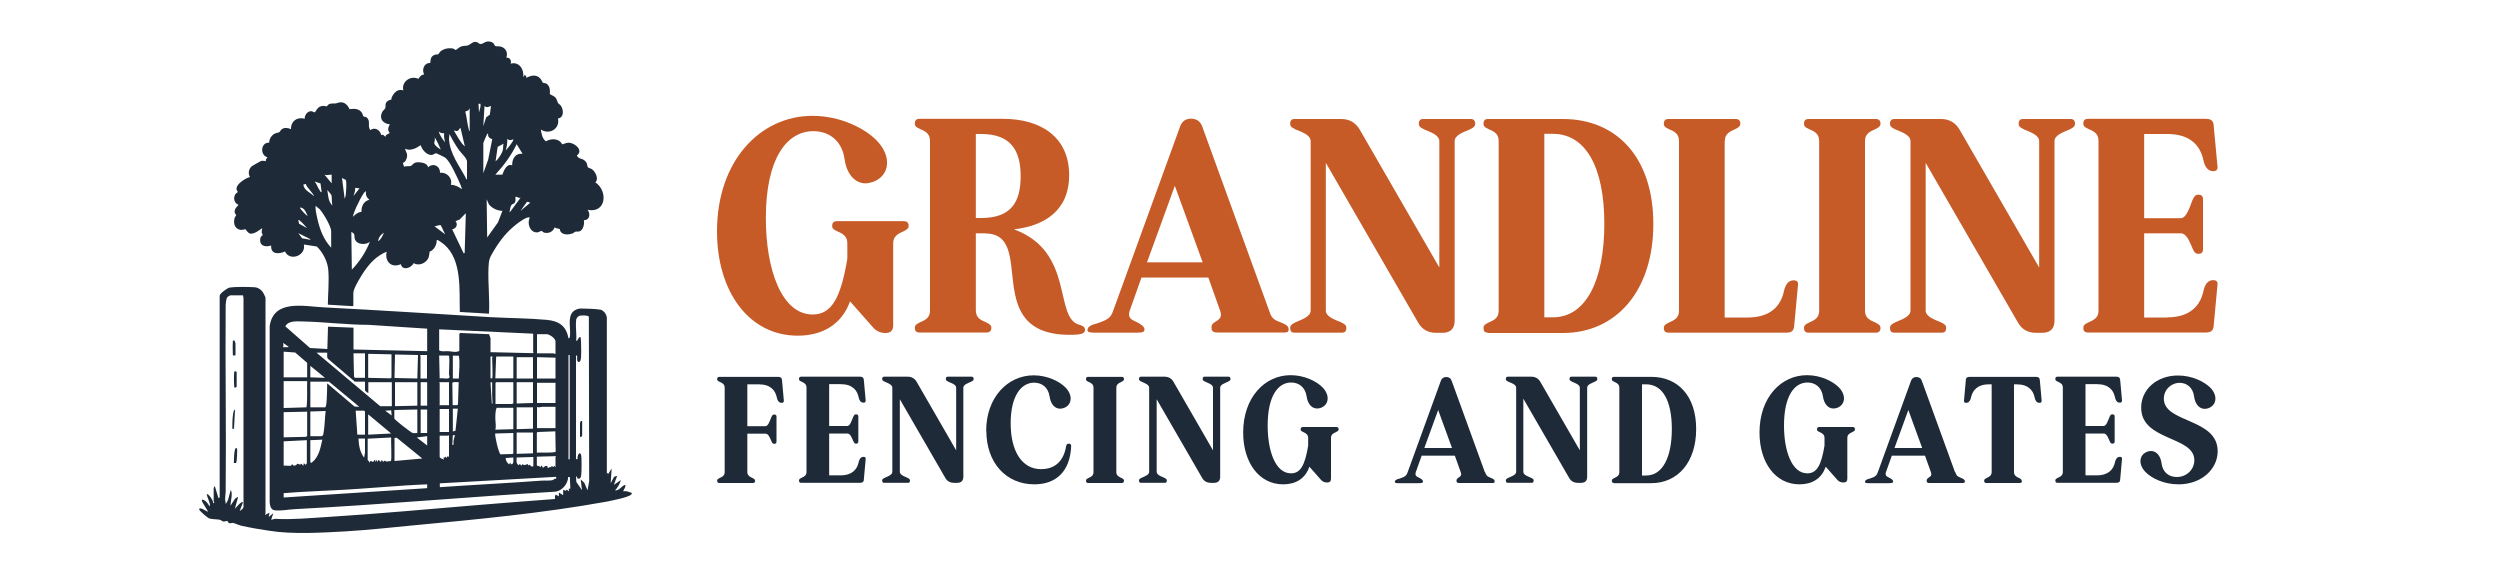 <svg viewBox="0 0 150 35" version="1.1" xmlns="http://www.w3.org/2000/svg" id="Layer_1">
  
  <defs>
    <style>
      .st0 {
        fill: #c65b28;
      }

      .st1 {
        fill: #1e2a38;
      }
    </style>
  </defs>
  <g>
    <path d="M15.94,30.81s-.07.06-.02.08l.25-.13-.05.26.28-.23-.13.39c.08.01.17-.06.25-.05,1,.06,2.09-.05,3.11-.11,3.03-.19,6.05-.47,9.07-.72,1.53-.13,3.07-.24,4.6-.36,0-.09-.03-.2.05-.26l.18.1v-.23s.26.16.26.16v-.33s.15.07.15.07l.06-.07.15.1-.03-.15.1-.02-.03-.69h-.1c-.01.41-.36.83-.77.88-5.22.31-10.43.78-15.65,1.05-.37.02-.82.11-1.18.07-.24-.03-.29-.27-.31-.47v-10.58c.23-1.63,2.06-1.19,3.23-1.13,3.35.17,6.7.39,10.05.59,1.11.06,2.24.06,3.34.16.74.07,1.17.36,1.31,1.11.05,0,.07-.04.08-.08.08-.45-.17-1.19.21-1.54.09-.09.31-.17.43-.17.28,0,.94.02,1.2.07.19.04.36.28.38.47v9.35s.06-.03.06-.03v.1s.23-.36.23-.36l-.06.88.21-.39.18-.05-.2.54.43-.29c-.08.23-.19.45-.36.62.28.03.38-.28.62-.33.03.16-.09.25-.13.39.19-.04.35.03.52.1.01.05-.02.07-.05.1-.18.17-1.19.36-1.48.42-3.82.69-7.72,1.06-11.58,1.42-1.35.13-2.71.28-4.06.36-1.44.08-3.2.19-4.61-.04-.53-.08-1.14-.18-1.66-.3-.13-.03-.44-.17-.51-.17-.06,0-.14.04-.22.02-.04,0-.04-.11-.11-.13-.05-.01-.14.04-.22.03-.09-.01-.15-.1-.24-.11-.18-.03-.41-.02-.6-.07-.11-.03-.64-.48-.62-.56.03-.17.44.14.52.15.03-.03-.36-.57-.36-.67,0-.14.23.04.26.07.1.09.13.2.23.28.01-.25-.15-.48-.2-.72.1-.09.42.41.39.52.13.02.03-.08.03-.11v-.79s.05-.07.03-.11l.05.03.21.69s.07-.04.07-.05v-12.09c0-.15.47-.48.61-.5.31-.05,1.09-.04,1.43-.02.24,0,.44.13.57.33.02.04.14.27.14.29v12.97ZM14.59,17.72h-.77s-.13.07-.15.08c-.12.11-.1.34-.13.49-.03,3.73.04,7.47,0,11.21,0,.15-.04.33-.03.49,0,.08.04.16.03.25.19-.22.21-.58.31-.85.13.28-.02.65-.02.95l.28-.43.18-.1-.2.72c.07-.06.39-.49.49-.39l-.2.52c.11-.08.25-.14.23-.31v-12.45s-.03-.18-.03-.18ZM34.57,19.22c-.05.37.04.85,0,1.23.13,0,.11-.24.26-.23.01.08.03.16.03.24.01.23.03.94-.02,1.13-.02.07-.08.18-.16.11-.03-.02-.04-.05-.05-.09-.02-.09.05-.3-.07-.28v6.22h.1c-.05-.14.09-.51.2-.28.05.11.04,1.11.01,1.26-.02.09-.03.18-.14.19-.16.02-.05-.14-.17-.13l.02.33.34.49-.08-.65.22.21.19.45.1-.54-.02-9.88c-.05-.09-.42-.08-.52-.06-.14.02-.23.15-.25.28ZM25.63,19.72l-3.52-.23c-1.29,0-2.58-.17-3.86-.2-.36,0-.94-.09-1.13.29l1.48,1.3,1.04.06.04-1.34,1.53.06v1.31l4.42.1v-1.34ZM31.98,20.02l-5.63-.26v1.26c.14.1.37.04.54.05.2.01.49.1.67-.02v-1.02s.05-.06.08-.05l1.7.07s.09.21.09.24v.84l2.54.06c.08-.03.02-.06.02-.07v-1.1ZM33.33,21.23v-.74c0-.19-.36-.44-.54-.44h-.57v1.15h1s.07.05.11.03ZM17.31,20.8l-.33-.23c.03.08.04.18,0,.26.08,0,.16,0,.25,0,.04,0,.09.02.08-.03ZM18.43,22.64v-.87l-.72-.62-.69-.05v1.54h1.41ZM19.64,21.16h-.65l3.82,3.21h.7v-1.44h-1.41v.66s-.2-.12-.2-.18v-.51h-.61l-1.61-1.37c-.09-.1-.03-.24-.05-.36ZM21.9,21.2h-.69l.03,1.39.05.08h.61v-1.47ZM23.5,21.26l-1.41-.03v1.44l1.32.03s.08-.03.08-.05v-1.39ZM25.07,21.3l-1.37-.03-.03,1.41,1.37.03.04-1.4ZM25.63,21.3h-.43s.03.04.03.05v1.36h.39v-1.41ZM34.18,21.3h-.07v6.26h.07v-6.26ZM26.92,21.33h-.57l.03,1.38c.14-.06.56.09.59-.08.01-.07-.03-.13-.03-.2,0-.35.04-.7.01-1.05l-.04-.05ZM27.17,21.33v1.38h.36c.01-.45.08-.92,0-1.37h-.36ZM29.43,21.39v1.31h.1c.05-.05,0-1.04,0-1.2,0-.05.02-.08.03-.11h-.13ZM30.8,21.39h-1.03l-.05,1.31h1.08v-1.31ZM31.98,21.43h-.98v1.28h.98v-1.28ZM33.33,21.46l-1.11-.03v1.28h1.11v-1.24ZM18.62,21.95v.69l.88.03-.88-.72ZM17.02,22.87v1.61l1.37-.04c.07-.52.02-1.05.04-1.57h-1.41ZM19.75,22.9h-1.13v1.54h.9c.06-.09.07-.29.08-.41.02-.34.03-.69.03-1.03l1.64,1.39.29.02-1.82-1.51ZM25.04,22.93h-1.34v1.44s1.34-.03,1.34-.03v-1.41ZM25.63,22.93h-.39v1.41h.39v-1.41ZM26.94,22.93h-.59s.03.04.03.05v1.36s.04-.03.05-.03h.51v-1.38ZM27.53,22.93c-.08.01-.37-.04-.39.05l.02,1.33h.27s.05-.05.05-.05l.04-1.32ZM29.53,22.93l-.1.02.08,1.26c.08.01.03-.02.04-.07,0-.15-.02-.3-.02-.44,0-.26,0-.51,0-.77ZM30.8,22.93h-1.03l-.04.05v1.26s.99,0,.99,0c.01,0,.05-.04.08-.03v-1.28ZM31.98,22.93h-.98v1.28l.98-.03v-1.24ZM33.33,22.97h-1.11v1.21h1.11v-1.21ZM33.33,24.41c-.27,0-.54-.01-.8,0-.11,0-.2.07-.31,0v1.28h1.11v-1.28ZM31.98,24.44h-.98v1.31l.98-.03v-1.28ZM30.8,24.47h-1c-.08.17-.08.44-.08.64,0,.22.06.45,0,.67l1.08-.03v-1.28ZM27.17,24.51v1.38l.16-.05.14-1.32h-.29ZM26.94,24.54h-.56v1.38h.56v-1.38ZM25.04,24.57l-1.38.03v.51c0,.07,1.01.85,1.1.87s.19,0,.28,0v-1.41ZM25.63,24.57h-.39v1.41h.39v-1.41ZM23.5,24.93l-.03-.31-.36.02.39.29ZM21.9,26.08v-1.39l-.05-.05h-.51l.1,1.44h.46ZM18.62,24.7v1.47h.67c.05,0,.1-.07.11-.12.09-.44.08-.94.14-1.39l-.92.03ZM18.43,24.7l-1.41.03v1.51l1.33-.03.08-.05v-1.46ZM22.09,24.87v1.21l1.38-.07-1.38-1.15ZM32.21,25.96v1.2c.33-.02.74.02,1.06-.03.03,0,.07-.01.07-.05l-.02-1.2-1.06.04-.05.04ZM31.98,25.95h-.98v1.28l.98-.03v-1.24ZM30.8,25.98l-1.08.03c-.06.06.19,1.16.31,1.25l.72-.02.05-.04v-1.23ZM26.94,27.42v-1.31s-.04.03-.05.03h-.51v1.26c0,.12.18.12.25.18l-.02-.13c.06,0,.11,0,.1-.07l.07.1.07-.1.09.03ZM27.3,26.11h-.13s-.03.59-.03.59c.11.03.06-.15.07-.24.02-.12.06-.24.09-.35ZM25.63,26.73v-.56l-.62.08.62.48ZM22.06,26.31v1.29s.13.1.1.18l.07-.13.16.07.08-.13.08.13v-.16s.1.16.1.16l.03-.1c.1-.03.1.07.18.1l.02-.1c.07-.01.09.04.1.1.14-.15.12-.04.21-.03.08,0,.18-.02.26-.03.07-.04,0-1.24.02-1.41l-1.41.07ZM23.67,26.28v1.38l1.67-.15-1.54-1.25-.13.02ZM21.9,26.31h-.39c.01.39.09.84.34,1.15l.05-.31v-.84ZM18.62,26.41v1.33l.07.03c.45-.34.53-.88.65-1.39l-.72.03ZM17.02,26.47v1.47c.13-.02.32.03.44,0,.03,0,.03-.06.04-.07.09-.02.07.05.1.06.16.04.23-.11.26-.11.03,0,.15.11.23,0l.11.13.03-.16.11.1.07-.09v-1.39s-1.4.07-1.4.07ZM32.21,27.39v.51c0,.09.21.03.21.15l.07-.13.08.13h.05c.06-.07.12-.13.22-.08l.03.12.16-.09.02.06.05-.1.13.07v-.07c.1-.03.03.06.1.07v-.61s.06-.04.02-.05l-1.13.03ZM31.98,27.42l-.98.03c0,.17-.06.35.12.46l.07-.07.1.1c.08-.16.06-.05.16-.04.07,0,.14-.02.2-.06l.07.1.02-.06c.11.02.09.15.26.1v-.56ZM30.8,27.45l-.46.03c0,.16.09.29.21.39l.05-.1.1.1c.15-.08.09-.28.1-.43ZM33.36,28.61l-6.97.39v.23c2.02-.14,4.05-.24,6.08-.39.2-.02.52.02.71-.04.06-.02.08-.12.19-.06v-.13ZM25.63,29.06c-.44.02-.88.04-1.33.07-1.24.08-2.49.19-3.73.26-1.18.07-2.37.1-3.55.2v.26s8.61-.56,8.61-.56v-.23Z" class="st1"></path>
    <path d="M21.21,18.33l-.05.04-1.49-.09c.01-.67.08-1.38.03-2.05-.03-.51-.32-1.08-.69-1.44l-.78-.12c.15.66-.84,1.04-1.13.42-.38.17-.87.18-.83-.36-.36.12-.73.02-.65-.43.02-.13.15-.19.15-.2,0,0-.06-.09-.07-.16,0-.09.02-.16.03-.25-.18.13-.47.35-.7.33-.16-.02-.28-.26-.3-.26-.07-.01-.18.05-.31.03-.36-.07-.43-.41-.34-.72.02-.06.08-.12.09-.15,0-.05-.06-.09-.08-.14-.08-.25.23-.47.22-.49-.33-.13-.36-.6-.03-.77-.35-.34.42-.83.72-.9-.13-.21-.08-.47.1-.64.04-.03.52-.31.56-.32.12-.03.17,0,.29.01-.02-.11.04-.15.1-.23-.47-.13-.41-.91.1-.88,0-.24.16-.47.37-.56.08-.03.2-.04.25-.08.04-.03.07-.12.13-.16.17-.13.38-.09.56-.01-.02-.47.37-.76.82-.62-.01-.21.15-.45.38-.46.1,0,.17.08.22.07.06-.02.15-.31.39-.37.17-.05.25.02.34.01.02,0,.06-.17.33-.17s.18,0,.4-.06c.3-.07.52.14.63.4.28-.04.56-.04.74.21.04.06.08.21.09.22.04.04.18-.01.28.16.13.22-.03.43.14.67.26-.22.61,0,.65.3.13-.08.16.04.26.1-.02-.12.17-.18.26-.23-.16-.17-.1-.34,0-.52-.4-.04-.65-.32-.47-.72.04-.1.19-.2.2-.26.04-.15-.05-.27.14-.42.06-.05.21-.08.22-.09.02-.02,0-.09.02-.12.13-.29.36-.54.7-.43-.13-.5.42-.92.9-.69.08-.12.18-.26.35-.26-.16-.3,0-.7.35-.69.07-.04-.06-.38.3-.5.06-.02.15,0,.2-.03.03-.02.07-.11.11-.15.19-.17.47-.23.72-.2.1.01.19.1.22.1.02,0,.21-.17.29-.2.17-.07.27-.04.42-.07.11-.03.26-.18.38-.21.23-.04.29.12.38.12.19.01.29-.21.6-.14.25.06.22.21.3.26.05.03.21.01.3.03.33.07.47.37.36.67.22-.02.32.17.26.36.49-.15.82.34.75.79.05,0,.04-.09.08-.1.06-.02.13.1.11.16.29-.15.58-.22.83.03.06.06.14.24.15.25.1.07.22-.02.36.21.12.2.06.46.07.48.02.03.25.12.33.2.11.12.11.27.17.35.04.06.12.07.18.18.15.25.17.68-.19.74.13.62-.52,1-1.03.66.04.26.09.56.31.71.23-.15.6-.18.83,0,.06.04.13.17.15.18.02,0,.25-.1.39-.1.37.02.9.46.48.77.11.22.28.16.44.28.22.16.15.31.23.43.02.03.17.07.22.1.22.14.45.59.22.8.77.51.66,1.87-.46,1.65.18.25.13.62-.23.62.05.2-.03.6-.26.67-.08.03-.16,0-.24.02-.07.02-.11.08-.16.1-.22.08-.58.12-.73-.1-.05-.07-.04-.16-.05-.16-.01-.01-.26-.04-.31-.1-.1.26-.34.38-.62.32-.08-.02-.14-.11-.17-.11-.03,0-.16.08-.23.09-.45.05-.66-.54-.47-.88-.15-.11-.67.29-.8.39-.6.47-.98.96-1.37,1.61-.24.4-.29.51-.31.99-.04.92.08,1.85.03,2.77l-1.75-.1c-.04-1.29.15-3.13-.95-4.06-.08-.06-.31-.24-.39-.26-.08-.02-.04.11-.06.17-.05.21-.12.33-.29.47-.03.03-.12.04-.12.06-.01.02-.03.26-.07.37-.15.32-.57.51-.89.32-.15.3-.68.47-.77.06-.58.26-.98-.18-.85-.75-.58.24-.99.66-1.34,1.17-.17.24-.66,1.04-.66,1.3v.79ZM28.84,6.23h-.13s.03.52.03.52l.09-.35v-.17ZM29.46,6.36c-.15.04-.25.13-.39,0l-.07,1.21.17-.53.22-.16.07-.52ZM28.18,7.86v-1.34c-.05,0-.04.07-.08.1-.05.04-.18.05-.18.08.09.34.11.73.21,1.07,0,.03,0,.1.06.09ZM27.89,8.78l-.26-1.11c-.07.04-.1.16-.19.19-.08.02-.13-.03-.21-.03.2.32.37.69.65.95ZM26.65,7.99c-.12.01-.23,0-.31-.1-.01.09.08.24.13.32.06.11.15.24.24.33-.06-.19-.08-.36-.06-.56ZM28.02,10.75v-1.06c0-.19-.35-.51-.47-.67-.22-.31-.41-.64-.58-.98l-.03.31c.06.89.61,1.58,1.01,2.33.02.04-.02.09.07.07ZM29,8.57v1.82l.29-.81.24-1.2c.01-.07-.07-.04-.12-.08s-.1-.09-.12-.14c-.01-.03.03-.2-.06-.12-.02.02-.22.5-.23.54ZM26.45,8.98s-.29-.69-.39-.75c.09.13-.03.32,0,.38.04.15.27.29.4.37ZM30.8,8.36c-.15.04-.23.09-.36-.03,0,.23-.02.47-.1.69.08-.05.51-.6.46-.66ZM29.72,9.7c.19-.17.41-.49.46-.74.02-.1-.01-.23.04-.34l-.36.19-.13.9ZM31.36,9.24l-.36-.59c-.32.67-.78,1.29-1.28,1.83h.42c.09-.25.27-.69.59-.56-.01-.39.19-.74.62-.69ZM25.24,8.72c-.1.04-.19.12-.3.17-.21.09-.43.14-.64.03.03.14.13.26.13.41s-.1.42-.26.44l.07.23c.1-.04.33-.02.4-.04.1-.03.15-.2.37-.22s.65.04.67.3c.31-.29.73-.08.72.33.4-.06.77.32.65.72.24,0,.47.11.65.26.06-.08-.47-1.12-.55-1.27-.11-.2-.28-.52-.47-.64-.05-.03-.5-.25-.53-.25-.02,0-.16.11-.27.11-.28,0-.57-.32-.63-.58ZM19.9,10.48c-.15-.01-.27.06-.43,0l.43.52v-.52ZM20.74,10.79l-.22-.11.16,1.24s.06-.14.06-.18c.02-.16.08-.87,0-.95ZM19.24,11.01l-.36-.12c.14.17.19.39.32.56.03.04.03.09.1.08l-.07-.52ZM18.82,11.76c.06-.08-.48-.57-.46-.72l-.16.03c.04.36.4.46.62.69ZM21.57,11.3l-.26-.03c.02.17-.06.33-.1.49l.36-.46ZM19.96,12.35c-.08-.18-.03-.47-.07-.63-.02-.06-.2-.26-.25-.32.05.33.05.72.33.95ZM22.16,11.99c-.17-.16-.23-.28-.2-.52-.04.02-.09.06-.12.1-.12.15-.38.67-.47.87-.08.18-.16.38-.2.57.15-.14.3-.28.52-.3-.02-.32.13-.64.46-.72ZM31.23,11.86c-.09.07-.26-.12-.31-.03.02.12.03.27-.06.36-.05.05-.13.05-.18.12-.06.08-.1.33-.1.44l.65-.88ZM30.15,12.65c-.3,0-.62-.15-.81-.38l-.14-.31.03,2.29.65-.91.27-.7ZM31.82,12.16c-.07,0-.15-.08-.21-.04l-.38.53.59-.49ZM19.87,14.87v-1c0-.29-.49-1.11-.7-1.33-.06-.06-.17-.11-.23-.2-.03.25.05.53.1.78.15.65.37,1.25.83,1.74ZM18.46,12.97c-.1-.22-.18-.51-.46-.52-.04.05.39.49.46.52ZM27.96,12.78l-.38.39-.25.1c.17.2.04.45-.2.49l.69,1.44.06-.02.07-2.41ZM18.43,13.69c-.14-.14-.27-.32-.43-.44-.03-.03-.04-.06-.1-.05l.04.22.49.27ZM26.71,14.06l-.26-.54c-.09-.05-.28.07-.39.05l.65.49ZM22.19,14.51c-.25.2-.76.18-.89-.14-.08-.18.06-.34-.22-.45l.03,2.26c.46-.48.84-1.05,1.08-1.67ZM22.68,14.48c.19-.12.27-.33.36-.52-.21.13-.32.28-.36.52ZM18.62,14.35l-.72-.36.23.31c.13.01.26.05.39.07.03,0,.11.04.1-.02Z" class="st1"></path>
    <path d="M14.2,23.21s-.11.07-.13.05c-.04-.03-.05-.95,0-.98.03-.02.13.02.13.05v.88Z" class="st1"></path>
    <path d="M13.97,20.53s-.04-.1.08-.11c.02,0,.08.16.08.18v.69c0,.06-.16.06-.16,0,0-.24-.02-.51,0-.75Z" class="st1"></path>
    <path d="M14.1,24.6l-.06,1.13h-.1c0-.27,0-.57.04-.85,0-.03.05-.37.13-.28Z" class="st1"></path>
    <path d="M14.16,27.78h-.13c.01-.13,0-.91.15-.91.07.06.05.16.05.25,0,.16-.02.37-.03.52,0,.05-.02.1-.04.14Z" class="st1"></path>
    <path d="M34.93,25.26v.87c0,.06-.07.1-.13.08v-.84s.05-.07.04-.11h.1Z" class="st1"></path>
  </g>
  <g>
    <g>
      <path d="M45.31,28.84c0,.1-.05.14-.14.14h-2c-.1,0-.14-.04-.14-.14,0-.06.02-.1.17-.17.19-.08.28-.17.28-.35v-5.05c0-.18-.09-.27-.28-.35-.16-.07-.17-.11-.17-.17,0-.1.04-.14.14-.14h3.51c.15,0,.23.05.24.2l.11,1.22c0,.1-.03.14-.13.14s-.24-.04-.3-.36c-.09-.38-.36-.75-1.07-.75h-.69v2.51h1.09c.17,0,.27-.36.35-.54.06-.14.11-.16.17-.16.09,0,.14.04.14.12v1.51c0,.09-.05.13-.14.13-.06,0-.11-.02-.17-.17-.08-.18-.17-.44-.35-.44h-1.09v2.3c0,.18.1.27.29.35.15.07.17.11.17.17Z" class="st1"></path>
      <path d="M50.44,28.52c.71,0,.98-.38,1.07-.75.06-.31.2-.36.3-.36s.14.04.13.14l-.11,1.22c0,.15-.09.2-.24.2h-3.51c-.1,0-.14-.04-.14-.14,0-.06.02-.1.17-.17.19-.08.28-.17.28-.35v-5.05c0-.18-.09-.27-.28-.35-.16-.07-.17-.11-.17-.17,0-.1.04-.14.14-.14h3.51c.15,0,.23.05.24.2l.11,1.22c0,.1-.03.14-.13.14s-.24-.04-.3-.36c-.09-.38-.36-.75-1.07-.75h-.69v2.51h1.09c.17,0,.27-.36.35-.54.06-.14.11-.16.17-.16.09,0,.14.04.14.12v1.51c0,.09-.05.13-.14.13-.06,0-.11-.02-.17-.17-.08-.18-.17-.44-.35-.44h-1.09v2.51h.69Z" class="st1"></path>
      <path d="M53.99,23.92v4.39c0,.18.26.27.44.35.15.07.17.11.17.17,0,.1-.04.14-.13.14h-1.41c-.09,0-.13-.04-.13-.14,0-.06.02-.1.17-.17.18-.08.44-.17.44-.35v-5.05c0-.18-.26-.27-.44-.35-.15-.07-.17-.11-.17-.17,0-.1.04-.14.13-.14h1.39c.24,0,.43.1.55.31l2.37,4.11v-3.76c0-.18-.27-.27-.45-.35-.15-.07-.17-.11-.17-.17,0-.1.04-.14.12-.14h1.42c.08,0,.13.04.13.14,0,.06-.02.1-.17.17-.18.08-.45.17-.45.35v5.34c0,.24-.12.37-.37.37h-.18c-.24,0-.43-.1-.54-.31l-2.74-4.74Z" class="st1"></path>
      <path d="M59.17,25.85c0-2,1.29-3.33,2.85-3.33.84,0,1.57.38,1.91.73.46.47.39,1.05-.1,1.23-.08.03-.16.04-.23.04-.32,0-.56-.29-.62-.71-.08-.58-.48-.85-.93-.85-.78,0-1.41.79-1.41,2.44s.66,2.75,1.83,2.75c.57,0,1.31-.24,1.5-1.39.02-.1.07-.14.16-.14s.14.04.14.14c-.06,1.55-.93,2.3-2.21,2.3-1.71,0-2.88-1.31-2.88-3.21Z" class="st1"></path>
      <path d="M67.44,28.84c0,.1-.05.14-.14.14h-2c-.1,0-.14-.04-.14-.14,0-.06.02-.1.17-.17.19-.08.28-.17.28-.35v-5.05c0-.18-.09-.27-.28-.35-.16-.07-.17-.11-.17-.17,0-.1.04-.14.14-.14h2c.09,0,.14.04.14.14,0,.06-.03.1-.17.17-.19.08-.29.17-.29.35v5.05c0,.18.1.27.29.35.15.07.17.11.17.17Z" class="st1"></path>
      <path d="M69.4,23.92v4.39c0,.18.26.27.44.35.15.07.17.11.17.17,0,.1-.04.14-.13.14h-1.41c-.09,0-.13-.04-.13-.14,0-.06.02-.1.17-.17.18-.08.44-.17.44-.35v-5.05c0-.18-.26-.27-.44-.35-.15-.07-.17-.11-.17-.17,0-.1.04-.14.13-.14h1.39c.24,0,.43.1.55.31l2.37,4.11v-3.76c0-.18-.27-.27-.45-.35-.15-.07-.17-.11-.17-.17,0-.1.04-.14.12-.14h1.42c.08,0,.13.04.13.14,0,.06-.02.1-.17.17-.18.08-.45.17-.45.35v5.34c0,.24-.12.37-.37.37h-.18c-.24,0-.43-.1-.54-.31l-2.74-4.74Z" class="st1"></path>
      <path d="M78.55,28.03c-.24.69-.81,1.03-1.56,1.03-1.45,0-2.4-1.31-2.4-3.11,0-2.1,1.29-3.44,2.85-3.44.84,0,1.57.38,1.91.73.46.47.39,1.05-.1,1.23-.08.03-.16.04-.23.04-.32,0-.56-.29-.62-.71-.08-.58-.48-.85-.93-.85-.78,0-1.41.79-1.41,2.58,0,1.54.47,2.87,1.4,2.87.58,0,.84-.51,1.03-1.66v-.46c0-.17-.09-.27-.28-.35-.16-.07-.17-.11-.17-.17,0-.09.04-.14.14-.14h2c.09,0,.14.05.14.14,0,.06-.03.1-.17.17-.19.08-.29.17-.29.35v2.44c0,.15-.07.23-.23.23-.15,0-.28-.05-.38-.17l-.68-.77Z" class="st1"></path>
      <path d="M89.1,28.31c.06.18.1.27.32.35.17.07.26.11.26.22,0,.06-.02.1-.11.1h-2c-.09,0-.18,0-.18-.14,0-.03,0-.1.1-.17.16-.09.22-.17.15-.35l-.35-.98h-1.99l-.35.98c-.06.18,0,.26.19.34.16.08.24.15.24.23,0,.09-.1.1-.27.1h-1.22c-.18,0-.2-.03-.2-.08,0-.12.17-.17.27-.19.39-.12.43-.21.5-.39l1.99-5.48c.05-.15.17-.23.32-.23.17,0,.28.08.33.23l1.99,5.48ZM87.12,26.88l-.83-2.28-.83,2.28h1.66Z" class="st1"></path>
      <path d="M91.4,23.92v4.39c0,.18.26.27.45.35.15.07.17.11.17.17,0,.1-.04.14-.13.14h-1.41c-.09,0-.13-.04-.13-.14,0-.06.02-.1.17-.17.18-.08.45-.17.45-.35v-5.05c0-.18-.26-.27-.45-.35-.15-.07-.17-.11-.17-.17,0-.1.04-.14.13-.14h1.39c.24,0,.43.1.55.31l2.37,4.11v-3.76c0-.18-.27-.27-.45-.35-.15-.07-.17-.11-.17-.17,0-.1.04-.14.12-.14h1.42c.08,0,.13.04.13.14,0,.06-.02.1-.17.17-.18.08-.44.17-.44.35v5.34c0,.24-.12.37-.37.37h-.18c-.24,0-.43-.1-.54-.31l-2.74-4.74Z" class="st1"></path>
      <path d="M96.84,28.98c-.09,0-.13-.04-.13-.14,0-.06.02-.1.17-.17.19-.08.28-.17.28-.35v-5.05c0-.18-.09-.27-.28-.35-.16-.07-.17-.11-.17-.17,0-.1.04-.14.13-.14h2.23c1.61,0,2.7,1.15,2.7,3.13s-1.09,3.25-2.7,3.25h-2.23ZM98.52,23.06v5.47h.25c.99,0,1.54-1.1,1.54-2.79s-.55-2.68-1.54-2.68h-.25Z" class="st1"></path>
      <path d="M109.53,28.03c-.24.69-.81,1.03-1.56,1.03-1.45,0-2.4-1.31-2.4-3.11,0-2.1,1.29-3.44,2.85-3.44.84,0,1.57.38,1.91.73.46.47.39,1.05-.1,1.23-.08.03-.16.04-.23.04-.32,0-.56-.29-.62-.71-.08-.58-.48-.85-.93-.85-.78,0-1.41.79-1.41,2.58,0,1.54.47,2.87,1.4,2.87.58,0,.84-.51,1.03-1.66v-.46c0-.17-.09-.27-.28-.35-.16-.07-.17-.11-.17-.17,0-.09.04-.14.14-.14h2c.09,0,.14.05.14.14,0,.06-.03.1-.17.17-.19.08-.29.17-.29.35v2.44c0,.15-.07.23-.23.23-.15,0-.28-.05-.38-.17l-.68-.77Z" class="st1"></path>
      <path d="M117.31,28.31c.06.18.1.27.32.35.17.07.26.11.26.22,0,.06-.02.1-.11.1h-2c-.09,0-.18,0-.18-.14,0-.03,0-.1.1-.17.16-.09.22-.17.15-.35l-.35-.98h-1.99l-.35.98c-.06.18,0,.26.19.34.16.08.24.15.24.23,0,.09-.1.1-.27.1h-1.22c-.18,0-.2-.03-.2-.08,0-.12.17-.17.27-.19.39-.12.43-.21.5-.39l1.99-5.48c.05-.15.17-.23.32-.23.17,0,.28.08.33.23l1.99,5.48ZM115.33,26.88l-.83-2.28-.83,2.28h1.66Z" class="st1"></path>
      <path d="M121.32,28.84c0,.1-.04.14-.13.14h-2.01c-.09,0-.13-.04-.13-.14,0-.06.02-.1.17-.17.18-.08.28-.17.28-.35v-5.26h-.16c-.71,0-.98.38-1.07.75-.06.31-.2.36-.3.36-.1,0-.14-.04-.13-.14l.11-1.22c0-.15.09-.2.24-.2h3.96c.15,0,.23.05.24.2l.11,1.22c0,.1-.03.14-.13.14-.1,0-.24-.04-.3-.36-.09-.38-.36-.75-1.07-.75h-.16v5.26c0,.18.1.27.28.35.16.07.17.11.17.17Z" class="st1"></path>
      <path d="M125.82,28.52c.71,0,.98-.38,1.07-.75.06-.31.2-.36.3-.36s.14.04.13.14l-.11,1.22c0,.15-.09.2-.24.2h-3.51c-.1,0-.14-.04-.14-.14,0-.06.02-.1.17-.17.19-.08.28-.17.28-.35v-5.05c0-.18-.09-.27-.28-.35-.16-.07-.17-.11-.17-.17,0-.1.04-.14.14-.14h3.51c.15,0,.23.05.24.2l.11,1.22c0,.1-.03.14-.13.14s-.24-.04-.3-.36c-.09-.38-.36-.75-1.07-.75h-.69v2.51h1.09c.17,0,.27-.36.35-.54.06-.14.11-.16.17-.16.09,0,.14.04.14.12v1.51c0,.09-.05.13-.14.13-.06,0-.11-.02-.17-.17-.08-.18-.17-.44-.35-.44h-1.09v2.51h.69Z" class="st1"></path>
      <path d="M128.83,27.1c.08-.03.16-.04.23-.04.33,0,.57.29.63.72.07.58.46.84.92.84.6,0,1.05-.46,1.05-1.01,0-1.46-3.19-1.14-3.19-3.15,0-1.07.91-1.93,2.21-1.93.86,0,1.59.38,1.94.73.46.47.38,1.05-.11,1.23-.08.03-.16.04-.23.04-.33,0-.57-.29-.63-.72-.07-.58-.46-.84-.87-.84-.51,0-.95.41-.95.95,0,1.47,3.23,1.16,3.23,3.15,0,1.09-.98,1.99-2.35,1.99-.9,0-1.63-.38-1.97-.73-.47-.47-.39-1.05.1-1.23Z" class="st1"></path>
    </g>
    <g>
      <path d="M51.01,18.06c-.49,1.39-1.64,2.08-3.15,2.08-2.92,0-4.84-2.64-4.84-6.26,0-4.24,2.6-6.93,5.73-6.93,1.69,0,3.17.77,3.85,1.48.93.95.79,2.11-.21,2.48-.16.05-.32.09-.46.09-.65,0-1.13-.58-1.25-1.42-.16-1.18-.97-1.71-1.88-1.71-1.57,0-2.85,1.6-2.85,5.21,0,3.1.95,5.79,2.81,5.79,1.16,0,1.69-1.04,2.08-3.34v-.93c0-.35-.18-.55-.56-.7-.32-.14-.35-.23-.35-.35,0-.18.09-.28.28-.28h4.03c.18,0,.28.11.28.28,0,.12-.05.21-.35.35-.39.16-.58.35-.58.7v4.92c0,.3-.14.46-.46.46-.3,0-.56-.11-.76-.35l-1.37-1.55Z" class="st0"></path>
      <path d="M59.13,14h-.58v4.62c0,.37.19.55.58.7.3.14.35.23.35.35,0,.19-.11.28-.28.28h-4.03c-.19,0-.28-.09-.28-.28,0-.12.04-.21.35-.35.39-.16.56-.33.56-.7v-10.16c0-.37-.18-.55-.56-.7-.32-.14-.35-.23-.35-.35,0-.19.09-.28.28-.28h5.01c2.32,0,3.97,1.13,3.97,3.38,0,2.11-1.46,3.04-3.31,3.25,3.68,1.35,2.36,5.35,3.94,5.73.19.05.32.14.32.3,0,.19-.14.3-.9.3-5.42,0-1.95-6.08-5.08-6.08ZM58.55,8.03v5.05h.32c1.78,0,2.37-.93,2.37-2.51s-.62-2.53-2.37-2.53h-.32Z" class="st0"></path>
      <path d="M76.14,18.62c.12.37.21.55.65.7.35.14.53.23.53.44,0,.12-.04.19-.23.19h-4.03c-.18,0-.37-.02-.37-.28,0-.07-.02-.21.21-.35.32-.18.44-.33.3-.7l-.7-1.97h-4.01l-.7,1.97c-.12.37-.02.53.39.69.32.16.49.3.49.46,0,.18-.19.19-.55.19h-2.46c-.37,0-.41-.07-.41-.16,0-.25.35-.33.55-.39.79-.25.86-.42,1-.79l4.01-11.04c.11-.3.33-.46.65-.46.33,0,.56.16.67.46l4.01,11.04ZM72.16,15.74l-1.67-4.59-1.67,4.59h3.34Z" class="st0"></path>
      <path d="M79.55,9.78v8.85c0,.37.53.55.9.7.3.14.33.23.33.35,0,.19-.09.28-.26.28h-2.85c-.18,0-.26-.09-.26-.28,0-.12.04-.21.33-.35.37-.16.9-.33.9-.7v-10.16c0-.37-.53-.55-.9-.7-.3-.14-.33-.23-.33-.35,0-.19.09-.28.26-.28h2.8c.49,0,.86.21,1.11.63l4.78,8.28v-7.58c0-.37-.55-.55-.9-.7-.3-.14-.33-.23-.33-.35,0-.19.09-.28.25-.28h2.87c.16,0,.26.09.26.28,0,.12-.04.21-.33.35-.37.16-.9.33-.9.7v10.76c0,.49-.25.74-.74.74h-.37c-.49,0-.86-.21-1.09-.63l-5.52-9.55Z" class="st0"></path>
      <path d="M89.27,19.96c-.18,0-.26-.09-.26-.28,0-.12.04-.21.35-.35.39-.16.56-.33.56-.7v-10.16c0-.37-.18-.55-.56-.7-.32-.14-.35-.23-.35-.35,0-.19.09-.28.26-.28h4.5c3.24,0,5.43,2.32,5.43,6.3s-2.2,6.54-5.43,6.54h-4.5ZM92.66,8.03v11.01h.51c1.99,0,3.09-2.22,3.09-5.61s-1.11-5.4-3.09-5.4h-.51Z" class="st0"></path>
      <path d="M103.48,8.46v10.59h1.39c1.42,0,1.97-.76,2.15-1.51.12-.63.4-.72.6-.72s.28.09.26.28l-.23,2.46c-.02.3-.18.4-.47.4h-7.07c-.19,0-.28-.09-.28-.28,0-.12.04-.21.35-.35.39-.16.56-.33.56-.7v-10.16c0-.37-.18-.55-.56-.7-.32-.14-.35-.23-.35-.35,0-.19.09-.28.28-.28h4.03c.18,0,.28.09.28.28,0,.12-.05.21-.35.35-.39.16-.58.33-.58.7Z" class="st0"></path>
      <path d="M112.83,19.68c0,.19-.11.28-.28.28h-4.03c-.19,0-.28-.09-.28-.28,0-.12.04-.21.35-.35.39-.16.56-.33.56-.7v-10.16c0-.37-.18-.55-.56-.7-.32-.14-.35-.23-.35-.35,0-.19.09-.28.28-.28h4.03c.18,0,.28.09.28.28,0,.12-.05.21-.35.35-.39.16-.58.33-.58.7v10.16c0,.37.19.55.58.7.3.14.35.23.35.35Z" class="st0"></path>
      <path d="M115.54,9.78v8.85c0,.37.53.55.9.7.3.14.33.23.33.35,0,.19-.09.28-.26.28h-2.85c-.18,0-.26-.09-.26-.28,0-.12.04-.21.33-.35.37-.16.9-.33.9-.7v-10.16c0-.37-.53-.55-.9-.7-.3-.14-.33-.23-.33-.35,0-.19.09-.28.26-.28h2.8c.49,0,.86.21,1.11.63l4.78,8.28v-7.58c0-.37-.55-.55-.9-.7-.3-.14-.33-.23-.33-.35,0-.19.09-.28.25-.28h2.87c.16,0,.26.09.26.28,0,.12-.04.21-.33.35-.37.16-.9.33-.9.7v10.76c0,.49-.25.74-.74.74h-.37c-.49,0-.86-.21-1.09-.63l-5.52-9.55Z" class="st0"></path>
      <path d="M130.04,19.04c1.42,0,1.97-.76,2.15-1.51.12-.63.4-.72.6-.72s.28.09.26.28l-.23,2.46c-.02.3-.18.4-.47.4h-7.07c-.19,0-.28-.09-.28-.28,0-.12.04-.21.35-.35.39-.16.56-.33.56-.7v-10.16c0-.37-.18-.55-.56-.7-.32-.14-.35-.23-.35-.35,0-.19.09-.28.28-.28h7.07c.3,0,.46.11.47.4l.23,2.46c.02.19-.07.28-.26.28s-.48-.09-.6-.72c-.18-.76-.72-1.51-2.15-1.51h-1.39v5.05h2.2c.35,0,.55-.72.7-1.09.12-.28.23-.32.35-.32.18,0,.28.09.28.25v3.04c0,.18-.11.26-.28.26-.12,0-.23-.04-.35-.33-.16-.37-.35-.9-.7-.9h-2.2v5.05h1.39Z" class="st0"></path>
    </g>
  </g>
</svg>